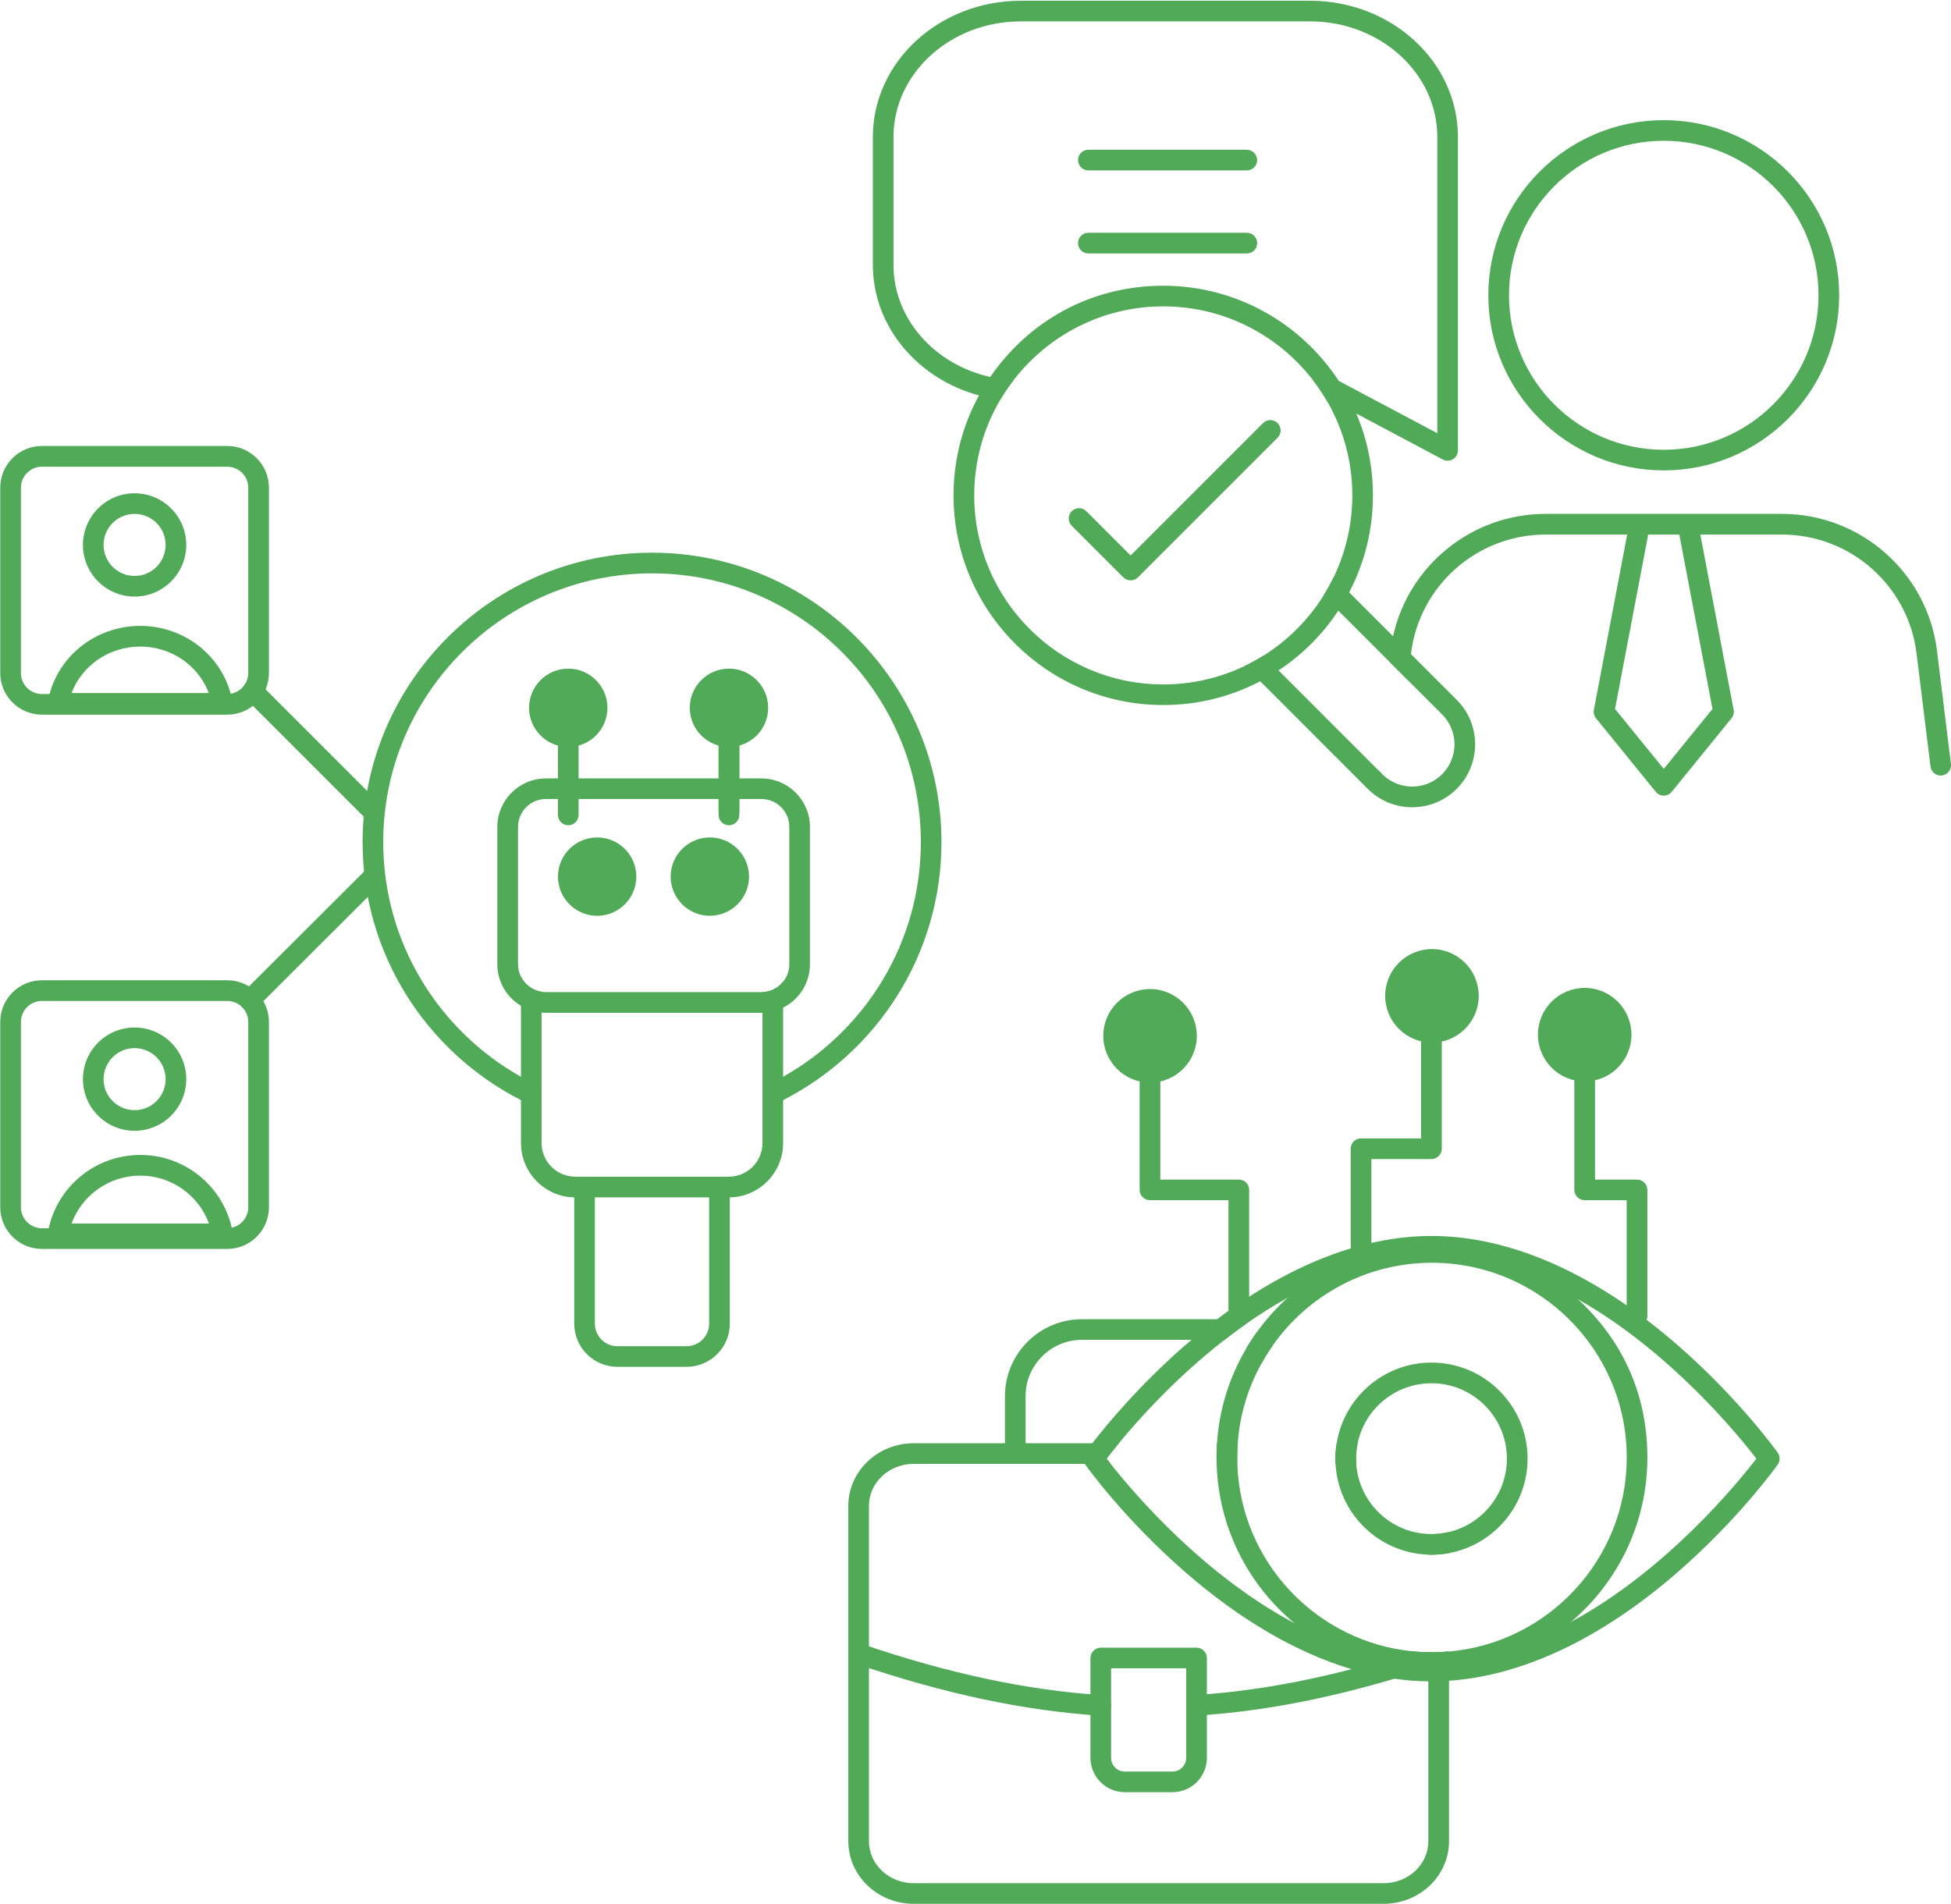<svg width="166" height="162" viewBox="0 0 166 162" fill="none" xmlns="http://www.w3.org/2000/svg">
<g clip-path="url(#clip0_597_648)">
<path d="M117.613 65.881C117.613 65.881 117.638 65.906 117.652 65.916C117.452 65.832 117.29 65.671 117.207 65.476L117.613 65.881Z" fill="#50AA57"/>
<path d="M165.233 65.984C165.193 65.988 165.159 65.993 165.125 65.993C164.685 65.993 164.309 65.666 164.255 65.221L163.067 55.584C162.348 49.825 157.434 45.489 151.626 45.489H131.498C125.69 45.489 120.776 49.825 120.058 55.584L120.048 55.658L119.774 57.868L118.205 56.293L118.317 55.369C118.371 54.954 118.439 54.543 118.527 54.137C119.852 48.129 125.225 43.728 131.498 43.728H151.626C158.319 43.728 163.986 48.735 164.807 55.364L165.995 65.006C166.054 65.485 165.712 65.925 165.233 65.984Z" fill="#50AA57"/>
<path d="M141.56 40.027C133.331 40.027 126.633 33.339 126.633 25.125C126.633 16.912 133.326 10.224 141.56 10.224C149.793 10.224 156.486 16.907 156.486 25.125C156.486 33.344 149.793 40.027 141.56 40.027ZM141.56 11.979C134.299 11.979 128.393 17.875 128.393 25.125C128.393 32.376 134.299 38.272 141.56 38.272C148.82 38.272 154.726 32.376 154.726 25.125C154.726 17.875 148.82 11.979 141.56 11.979Z" fill="#50AA57"/>
<path d="M141.56 67.7C141.296 67.7 141.046 67.582 140.88 67.377L135.796 61.119C135.634 60.919 135.566 60.655 135.615 60.401L138.489 45.269C138.582 44.795 139.042 44.482 139.516 44.57C139.99 44.663 140.303 45.122 140.215 45.596L137.414 60.327L141.56 65.426L145.706 60.327L142.904 45.596C142.811 45.122 143.124 44.663 143.603 44.57C144.078 44.482 144.542 44.79 144.63 45.269L147.505 60.401C147.554 60.655 147.485 60.919 147.324 61.119L142.239 67.377C142.073 67.582 141.824 67.7 141.56 67.7Z" fill="#50AA57"/>
<path d="M111.467 0.064H86.851C79.913 0.064 74.266 5.262 74.266 11.652V22.535C74.266 27.785 78.08 32.23 83.292 33.648C83.878 33.809 84.49 33.931 85.11 34.009C85.453 33.427 85.829 32.875 86.24 32.347C85.56 32.318 84.895 32.225 84.255 32.078C79.532 31.022 76.022 27.145 76.022 22.535V11.652C76.022 6.23 80.881 1.82 86.851 1.82H111.467C117.437 1.82 122.292 6.23 122.292 11.652V36.864L114.015 32.469C113.985 32.455 113.951 32.44 113.922 32.425H113.917C113.814 32.386 113.707 32.367 113.599 32.367H111.727C112.162 32.924 112.553 33.511 112.905 34.122H113.384L115.403 35.192L122.756 39.099C122.888 39.167 123.03 39.201 123.172 39.201C123.328 39.201 123.485 39.162 123.622 39.079C123.886 38.918 124.047 38.634 124.047 38.326V11.652C124.047 5.262 118.405 0.064 111.467 0.064Z" fill="#50AA57"/>
<path d="M106.085 14.502H92.605C92.121 14.502 91.725 14.111 91.725 13.622C91.725 13.133 92.117 12.742 92.605 12.742H106.085C106.569 12.742 106.965 13.133 106.965 13.622C106.965 14.111 106.573 14.502 106.085 14.502Z" fill="#50AA57"/>
<path d="M106.085 21.567H92.605C92.121 21.567 91.725 21.176 91.725 20.687C91.725 20.198 92.117 19.807 92.605 19.807H106.085C106.569 19.807 106.965 20.198 106.965 20.687C106.965 21.176 106.573 21.567 106.085 21.567Z" fill="#50AA57"/>
<path d="M123.944 67.123C122.898 68.169 121.529 68.692 120.155 68.692C118.781 68.692 117.412 68.169 116.371 67.123L107.224 57.97L105.913 56.665C106.192 56.533 106.466 56.391 106.735 56.24C106.999 56.093 107.263 55.941 107.517 55.78L108.783 57.046L117.207 65.475L117.613 65.881C117.613 65.881 117.637 65.905 117.652 65.915C119.055 67.284 121.314 67.269 122.702 65.881C124.106 64.478 124.106 62.194 122.702 60.791L119.774 57.868L118.204 56.293L113.868 51.962L112.602 50.695C112.763 50.441 112.914 50.177 113.061 49.913C113.208 49.649 113.35 49.375 113.486 49.097L120.048 55.658L123.944 59.55C126.032 61.637 126.032 65.035 123.944 67.123Z" fill="#50AA57"/>
<path d="M115.403 35.193C114.988 34.225 114.494 33.296 113.922 32.425H113.917C110.734 27.546 105.224 24.314 98.976 24.314C92.728 24.314 87.477 27.395 84.255 32.078C83.908 32.582 83.585 33.11 83.292 33.648C81.913 36.18 81.131 39.075 81.131 42.155C81.131 51.992 89.134 59.995 98.976 59.995C101.948 59.995 104.755 59.266 107.224 57.971C107.493 57.829 107.757 57.682 108.021 57.526C108.28 57.374 108.534 57.218 108.783 57.047C110.802 55.717 112.538 53.981 113.868 51.962C114.039 51.713 114.195 51.459 114.347 51.199C114.504 50.935 114.65 50.671 114.792 50.403C116.088 47.934 116.816 45.127 116.816 42.155C116.816 39.686 116.312 37.334 115.403 35.193ZM113.487 49.097C113.35 49.376 113.208 49.65 113.061 49.914C112.915 50.178 112.763 50.442 112.602 50.696C111.311 52.749 109.57 54.49 107.517 55.781C107.263 55.942 106.999 56.093 106.735 56.24C106.466 56.392 106.192 56.533 105.913 56.665C103.811 57.673 101.459 58.24 98.976 58.24C90.107 58.24 82.891 51.023 82.891 42.155C82.891 39.182 83.702 36.4 85.11 34.01C85.453 33.428 85.829 32.875 86.24 32.347C89.178 28.534 93.793 26.07 98.976 26.07C104.158 26.07 108.788 28.539 111.727 32.367C112.162 32.924 112.553 33.511 112.905 34.122C114.279 36.483 115.061 39.231 115.061 42.155C115.061 44.638 114.494 46.995 113.487 49.097Z" fill="#50AA57"/>
<path d="M108.705 37.246L96.82 49.131C96.649 49.302 96.424 49.385 96.199 49.385C95.974 49.385 95.749 49.302 95.578 49.131L91.188 44.74C90.845 44.398 90.845 43.841 91.188 43.499C91.53 43.156 92.087 43.156 92.429 43.499L96.199 47.268L107.463 36.004C107.806 35.661 108.358 35.661 108.705 36.004C109.047 36.346 109.047 36.903 108.705 37.246Z" fill="#50AA57"/>
<path d="M19.333 60.812H3.566C1.61 60.812 0.021 59.222 0.021 57.267V41.495C0.021 39.539 1.61 37.95 3.566 37.95H19.338C21.293 37.95 22.882 39.539 22.882 41.495V57.267C22.882 59.222 21.293 60.812 19.338 60.812H19.333ZM3.566 39.715C2.583 39.715 1.781 40.517 1.781 41.5V57.272C1.781 58.259 2.583 59.056 3.566 59.056H19.338C20.32 59.056 21.122 58.255 21.122 57.272V41.5C21.122 40.517 20.32 39.715 19.338 39.715H3.566Z" fill="#50AA57"/>
<path d="M11.452 50.764C9.027 50.764 7.057 48.794 7.057 46.369C7.057 43.944 9.027 41.974 11.452 41.974C13.877 41.974 15.847 43.944 15.847 46.369C15.847 48.794 13.877 50.764 11.452 50.764ZM11.452 43.729C9.995 43.729 8.812 44.912 8.812 46.369C8.812 47.826 9.995 49.009 11.452 49.009C12.909 49.009 14.092 47.826 14.092 46.369C14.092 44.912 12.909 43.729 11.452 43.729Z" fill="#50AA57"/>
<path d="M18.917 60.728H4.94C4.68 60.728 4.431 60.611 4.265 60.41C4.099 60.21 4.03 59.946 4.074 59.692C4.749 55.962 8.054 53.258 11.931 53.258C15.808 53.258 19.103 55.962 19.783 59.692C19.832 59.946 19.758 60.21 19.592 60.41C19.426 60.611 19.177 60.728 18.917 60.728ZM6.088 58.973H17.764C16.879 56.626 14.576 55.018 11.931 55.018C9.286 55.018 6.973 56.631 6.088 58.973Z" fill="#50AA57"/>
<path d="M19.333 106.274H3.566C1.61 106.274 0.021 104.685 0.021 102.73V86.958C0.021 85.002 1.61 83.413 3.566 83.413H19.338C21.293 83.413 22.882 85.002 22.882 86.958V102.73C22.882 104.685 21.293 106.274 19.338 106.274H19.333ZM3.566 85.173C2.583 85.173 1.781 85.975 1.781 86.958V102.73C1.781 103.712 2.583 104.514 3.566 104.514H19.338C20.32 104.514 21.122 103.712 21.122 102.73V86.958C21.122 85.975 20.32 85.173 19.338 85.173H3.566Z" fill="#50AA57"/>
<path d="M11.452 96.222C9.027 96.222 7.057 94.252 7.057 91.827C7.057 89.402 9.027 87.432 11.452 87.432C13.877 87.432 15.847 89.402 15.847 91.827C15.847 94.252 13.877 96.222 11.452 96.222ZM11.452 89.187C9.995 89.187 8.812 90.37 8.812 91.827C8.812 93.284 9.995 94.467 11.452 94.467C12.909 94.467 14.092 93.284 14.092 91.827C14.092 90.37 12.909 89.187 11.452 89.187Z" fill="#50AA57"/>
<path d="M4.944 105.864C4.685 105.864 4.436 105.747 4.27 105.546C4.104 105.346 4.035 105.082 4.079 104.828C4.768 101.034 8.073 98.276 11.936 98.276C15.798 98.276 19.103 101.029 19.793 104.823C19.841 105.077 19.768 105.341 19.602 105.542C19.436 105.742 19.186 105.859 18.927 105.859H4.944V105.864ZM11.936 100.036C9.286 100.036 6.973 101.699 6.088 104.109H17.778C16.893 101.699 14.581 100.036 11.936 100.036Z" fill="#50AA57"/>
<path d="M31.473 69.655C31.248 69.655 31.023 69.567 30.852 69.396L20.883 59.427C20.541 59.085 20.541 58.528 20.883 58.185C21.225 57.843 21.782 57.843 22.125 58.185L32.093 68.154C32.436 68.496 32.436 69.054 32.093 69.396C31.922 69.567 31.697 69.655 31.473 69.655Z" fill="#50AA57"/>
<path d="M21.249 85.99C21.024 85.99 20.8 85.902 20.628 85.731C20.286 85.388 20.286 84.831 20.628 84.489L31.042 74.095C31.384 73.752 31.942 73.752 32.284 74.095C32.626 74.437 32.626 74.994 32.284 75.336L21.87 85.731C21.699 85.902 21.474 85.985 21.249 85.985V85.99Z" fill="#50AA57"/>
<path d="M62.005 100.129H60.338V112.63C60.338 113.686 59.477 114.552 58.421 114.552H52.535C51.474 114.552 50.613 113.686 50.613 112.63V100.129H48.946C48.917 100.129 48.887 100.129 48.858 100.124V112.63C48.858 114.659 50.506 116.307 52.535 116.307H58.421C60.445 116.307 62.098 114.659 62.098 112.63V100.124C62.068 100.129 62.034 100.129 62.005 100.129Z" fill="#50AA57"/>
<path d="M64.874 84.421V97.264C64.874 98.814 63.638 100.08 62.098 100.124C62.068 100.129 62.034 100.129 62.005 100.129H48.946C48.917 100.129 48.887 100.129 48.858 100.124C47.318 100.08 46.081 98.814 46.081 97.264V84.396C45.313 84.274 44.663 83.785 44.326 83.11V97.264C44.326 99.787 46.35 101.84 48.858 101.889H62.098C64.606 101.84 66.63 99.787 66.63 97.264V83.536C66.219 84.054 65.588 84.396 64.874 84.421Z" fill="#50AA57"/>
<path d="M55.478 47.029C41.896 47.029 30.852 58.079 30.852 71.66C30.852 81.228 36.332 89.535 44.326 93.612C44.898 93.906 45.484 94.175 46.081 94.424V92.507C45.48 92.239 44.898 91.94 44.326 91.623C37.339 87.701 32.607 80.221 32.607 71.66C32.607 59.047 42.864 48.789 55.478 48.789C68.092 48.789 78.349 59.047 78.349 71.66C78.349 80.221 73.616 87.701 66.63 91.623C66.058 91.94 65.476 92.239 64.875 92.502V94.424C65.471 94.175 66.058 93.906 66.63 93.612C74.618 89.535 80.104 81.228 80.104 71.66C80.104 58.079 69.055 47.029 55.478 47.029Z" fill="#50AA57"/>
<path d="M62.904 62.772V69.015C62.904 69.499 62.508 69.89 62.024 69.89C61.54 69.89 61.144 69.499 61.144 69.015V62.772C61.144 62.688 61.154 62.61 61.183 62.537C61.281 62.165 61.623 61.897 62.024 61.897C62.425 61.897 62.767 62.165 62.865 62.537C62.895 62.61 62.904 62.688 62.904 62.772Z" fill="#50AA57"/>
<path d="M62.024 62.689C63.38 62.689 64.479 61.59 64.479 60.235C64.479 58.879 63.38 57.78 62.024 57.78C60.669 57.78 59.57 58.879 59.57 60.235C59.57 61.59 60.669 62.689 62.024 62.689Z" fill="#50AA57"/>
<path d="M62.024 63.563C60.186 63.563 58.69 62.067 58.69 60.229C58.69 58.391 60.186 56.895 62.024 56.895C63.863 56.895 65.359 58.391 65.359 60.229C65.359 62.067 63.863 63.563 62.024 63.563ZM62.024 58.655C61.154 58.655 60.445 59.364 60.445 60.234C60.445 61.104 61.154 61.813 62.024 61.813C62.895 61.813 63.603 61.104 63.603 60.234C63.603 59.364 62.895 58.655 62.024 58.655Z" fill="#50AA57"/>
<path d="M49.23 62.772V69.343C49.23 69.831 48.838 70.223 48.354 70.223C47.87 70.223 47.474 69.831 47.474 69.343V62.772C47.474 62.688 47.484 62.61 47.509 62.537C47.611 62.165 47.953 61.897 48.354 61.897C48.755 61.897 49.093 62.165 49.195 62.537C49.22 62.61 49.23 62.688 49.23 62.772Z" fill="#50AA57"/>
<path d="M62.904 62.772V69.343C62.904 69.831 62.508 70.223 62.024 70.223C61.54 70.223 61.144 69.831 61.144 69.343V62.772C61.144 62.688 61.154 62.61 61.183 62.537C61.281 62.165 61.623 61.897 62.024 61.897C62.425 61.897 62.767 62.165 62.865 62.537C62.895 62.61 62.904 62.688 62.904 62.772Z" fill="#50AA57"/>
<path d="M48.35 62.689C49.705 62.689 50.804 61.59 50.804 60.235C50.804 58.879 49.705 57.78 48.35 57.78C46.994 57.78 45.895 58.879 45.895 60.235C45.895 61.59 46.994 62.689 48.35 62.689Z" fill="#50AA57"/>
<path d="M48.35 63.563C46.511 63.563 45.015 62.067 45.015 60.229C45.015 58.391 46.511 56.895 48.35 56.895C50.188 56.895 51.684 58.391 51.684 60.229C51.684 62.067 50.188 63.563 48.35 63.563ZM48.35 58.655C47.479 58.655 46.77 59.364 46.77 60.234C46.77 61.104 47.479 61.813 48.35 61.813C49.22 61.813 49.929 61.104 49.929 60.234C49.929 59.364 49.22 58.655 48.35 58.655Z" fill="#50AA57"/>
<path d="M64.782 66.238H46.453C44.169 66.238 42.316 68.091 42.316 70.37V82.049C42.316 83.55 43.123 84.871 44.326 85.589C44.849 85.907 45.445 86.107 46.081 86.166C46.203 86.176 46.325 86.181 46.453 86.181H64.875C65.505 86.166 66.102 86.01 66.63 85.741C67.984 85.066 68.913 83.663 68.913 82.049V70.37C68.913 68.091 67.06 66.238 64.782 66.238ZM67.158 82.049C67.158 82.612 66.962 83.13 66.63 83.536C66.219 84.054 65.588 84.396 64.875 84.421C64.845 84.421 64.811 84.421 64.782 84.421H46.453C46.325 84.421 46.203 84.411 46.081 84.391C45.313 84.269 44.663 83.78 44.326 83.106C44.164 82.788 44.077 82.426 44.077 82.045V70.365C44.077 69.054 45.142 67.989 46.453 67.989H64.782C66.092 67.989 67.158 69.054 67.158 70.365V82.045V82.049Z" fill="#50AA57"/>
<path d="M60.391 77.047C61.747 77.047 62.846 75.948 62.846 74.593C62.846 73.237 61.747 72.139 60.391 72.139C59.036 72.139 57.937 73.237 57.937 74.593C57.937 75.948 59.036 77.047 60.391 77.047Z" fill="#50AA57"/>
<path d="M60.396 71.259C58.558 71.259 57.062 72.755 57.062 74.593C57.062 76.431 58.558 77.927 60.396 77.927C62.234 77.927 63.731 76.431 63.731 74.593C63.731 72.755 62.234 71.259 60.396 71.259ZM60.396 76.167C59.526 76.167 58.817 75.463 58.817 74.593C58.817 73.723 59.526 73.014 60.396 73.014C61.267 73.014 61.971 73.723 61.971 74.593C61.971 75.463 61.267 76.167 60.396 76.167Z" fill="#50AA57"/>
<path d="M50.809 77.047C52.164 77.047 53.263 75.948 53.263 74.593C53.263 73.237 52.164 72.139 50.809 72.139C49.453 72.139 48.355 73.237 48.355 74.593C48.355 75.948 49.453 77.047 50.809 77.047Z" fill="#50AA57"/>
<path d="M50.809 71.259C48.97 71.259 47.474 72.755 47.474 74.593C47.474 76.431 48.97 77.927 50.809 77.927C52.647 77.927 54.143 76.431 54.143 74.593C54.143 72.755 52.647 71.259 50.809 71.259ZM50.809 76.167C49.938 76.167 49.23 75.463 49.23 74.593C49.23 73.723 49.938 73.014 50.809 73.014C51.679 73.014 52.388 73.723 52.388 74.593C52.388 75.463 51.679 76.167 50.809 76.167Z" fill="#50AA57"/>
<path d="M103.552 112.259C104.378 112.273 105.165 112.449 105.889 112.748C105.283 113.173 104.691 113.613 104.124 114.063H104.119C103.88 114.029 103.635 114.009 103.391 114.009H92.063C89.418 114.009 87.262 116.16 87.262 118.8V123.67C87.262 124.154 86.871 124.545 86.386 124.545C85.903 124.545 85.507 124.154 85.507 123.67V118.8C85.507 115.192 88.445 112.254 92.063 112.254H103.391C103.444 112.254 103.498 112.254 103.552 112.259Z" fill="#50AA57"/>
<path d="M108.304 114.468C107.947 114.972 107.62 115.5 107.322 116.043C106.969 115.549 106.525 115.119 106.011 114.786C106.305 114.278 106.627 113.789 106.969 113.314C107.463 113.637 107.913 114.028 108.304 114.468Z" fill="#50AA57"/>
<path d="M115.516 122.81H113.731C113.658 123.235 113.623 123.675 113.623 124.12C113.623 124.271 113.628 124.418 113.633 124.565H115.398C115.384 124.418 115.379 124.271 115.379 124.12C115.379 123.67 115.423 123.23 115.516 122.81ZM123.255 140.532C122.786 140.576 122.316 140.596 121.837 140.596C121.734 140.596 121.632 140.596 121.529 140.591V156.676C121.529 158.646 119.823 160.245 117.73 160.245H77.738C75.64 160.245 73.934 158.646 73.934 156.676V128.134C73.934 126.168 75.64 124.565 77.738 124.565H94.502C94.37 124.399 94.253 124.247 94.155 124.12C94.395 123.807 94.747 123.357 95.197 122.81H77.738C74.672 122.81 72.179 125.2 72.179 128.134V156.676C72.179 159.614 74.672 162 77.738 162H117.73C120.796 162 123.289 159.614 123.289 156.676V140.532C123.289 140.532 123.265 140.537 123.255 140.532ZM105.278 124.565C105.273 124.384 105.268 124.203 105.268 124.022C105.268 123.616 105.283 123.21 105.312 122.81H103.547C103.523 123.21 103.508 123.616 103.508 124.022C103.508 124.203 103.513 124.384 103.518 124.565H105.278ZM121.798 130.539C121.705 130.539 121.617 130.539 121.529 130.529V132.289C121.617 132.294 121.71 132.294 121.798 132.294C122.306 132.294 122.805 132.245 123.289 132.157V130.363C122.81 130.481 122.311 130.539 121.798 130.539ZM115.516 122.81H113.731C113.658 123.235 113.623 123.675 113.623 124.12C113.623 124.271 113.628 124.418 113.633 124.565H115.398C115.384 124.418 115.379 124.271 115.379 124.12C115.379 123.67 115.423 123.23 115.516 122.81Z" fill="#50AA57"/>
<path d="M73.054 140.723C80.378 143.221 87.066 144.688 93.656 145.113L73.054 140.723Z" fill="#50AA57"/>
<path d="M93.656 145.989C93.656 145.989 93.617 145.989 93.598 145.989C87.105 145.568 80.295 144.116 72.77 141.554C72.311 141.398 72.066 140.899 72.223 140.44C72.379 139.98 72.878 139.736 73.338 139.892C80.715 142.405 87.379 143.828 93.715 144.238C94.199 144.268 94.566 144.688 94.537 145.172C94.507 145.637 94.121 145.994 93.661 145.994L93.656 145.989Z" fill="#50AA57"/>
<path d="M101.802 145.113C108.387 144.688 115.08 143.221 122.399 140.723L101.802 145.113Z" fill="#50AA57"/>
<path d="M123.079 141.275C122.981 141.402 122.844 141.5 122.683 141.554C122.297 141.686 121.91 141.813 121.529 141.94C121.162 142.063 120.796 142.18 120.429 142.297H120.419C119.823 142.488 119.231 142.669 118.644 142.845H118.64C113.003 144.522 107.742 145.539 102.682 145.925C102.408 145.949 102.134 145.969 101.86 145.988H101.802C101.342 145.988 100.956 145.632 100.927 145.167V145.113C100.927 144.654 101.283 144.267 101.748 144.233C102.056 144.214 102.369 144.189 102.682 144.165C106.627 143.852 110.7 143.148 114.997 142.033C115.535 141.896 116.078 141.75 116.625 141.598H116.63C117.251 141.422 117.877 141.241 118.512 141.046H118.517C119.08 140.879 119.647 140.703 120.219 140.518H120.224C120.654 140.562 121.089 140.586 121.529 140.591C121.632 140.596 121.734 140.596 121.837 140.596C122.316 140.596 122.786 140.576 123.255 140.532C123.318 140.796 123.245 141.07 123.079 141.275Z" fill="#50AA57"/>
<path d="M99.758 152.501H95.705C94.092 152.501 92.781 151.191 92.781 149.577V141.085C92.781 140.601 93.172 140.205 93.661 140.205H101.807C102.291 140.205 102.687 140.596 102.687 141.085V149.577C102.687 151.191 101.376 152.501 99.763 152.501H99.758ZM94.537 141.96V149.577C94.537 150.223 95.06 150.746 95.705 150.746H99.758C100.403 150.746 100.927 150.223 100.927 149.577V141.96H94.537Z" fill="#50AA57"/>
<path d="M151.255 123.611C151.118 123.426 147.915 118.957 142.694 114.42C135.727 108.367 128.501 105.17 121.798 105.17C115.941 105.17 109.688 107.61 103.552 112.259C102.828 112.812 102.1 113.393 101.381 114.009C101.22 114.141 101.059 114.278 100.897 114.42C96.913 117.881 94.106 121.299 92.943 122.81C92.576 123.284 92.376 123.567 92.341 123.611C92.136 123.895 92.121 124.272 92.302 124.565C92.312 124.589 92.327 124.609 92.341 124.628C92.473 124.819 95.676 129.288 100.897 133.82C105.561 137.868 110.338 140.645 114.997 142.033C115.173 142.087 115.354 142.141 115.53 142.185H115.54C115.936 142.297 116.322 142.4 116.713 142.483H116.718C117.359 142.635 118.004 142.752 118.64 142.845H118.645C119.613 142.987 120.576 143.06 121.529 143.07C121.617 143.075 121.71 143.075 121.798 143.075C122.292 143.075 122.79 143.055 123.289 143.021C129.567 142.586 136.24 139.428 142.694 133.82C147.915 129.288 151.118 124.819 151.255 124.628C151.47 124.325 151.47 123.915 151.255 123.611ZM133.678 138.005C130.486 139.731 126.976 140.987 123.289 141.256C123.221 141.266 123.152 141.271 123.079 141.276C122.654 141.3 122.228 141.315 121.798 141.315C121.71 141.315 121.617 141.315 121.529 141.31C121.255 141.31 120.977 141.3 120.703 141.285H120.698C120.473 141.271 120.243 141.256 120.013 141.232H120.009C119.505 141.193 119.011 141.129 118.517 141.046H118.513C115.56 140.577 112.743 139.511 110.133 138.117C102.388 134.011 96.492 127.088 94.502 124.565C94.37 124.399 94.253 124.247 94.155 124.12C94.395 123.807 94.747 123.357 95.197 122.81C96.898 120.746 100.037 117.251 104.119 114.063H104.124C104.691 113.613 105.283 113.173 105.889 112.748C107.053 111.922 108.285 111.135 109.566 110.426C113.276 108.362 117.432 106.925 121.798 106.925C126.164 106.925 130.491 108.426 134.26 110.558C142.117 114.997 147.935 122.159 149.441 124.12C147.896 126.129 141.828 133.6 133.678 138.005Z" fill="#50AA57"/>
<path d="M134.26 110.557C130.99 107.54 126.624 105.697 121.837 105.697C117.051 105.697 112.817 107.487 109.566 110.425C108.602 111.29 107.732 112.258 106.97 113.314C106.627 113.789 106.305 114.278 106.011 114.786C104.613 117.172 103.738 119.9 103.547 122.809C103.523 123.21 103.508 123.616 103.508 124.021C103.508 124.202 103.513 124.383 103.518 124.564C103.674 130.006 106.217 134.865 110.133 138.117C112.02 139.686 114.215 140.884 116.625 141.598H116.63C116.87 141.671 117.109 141.735 117.354 141.798H117.359C117.686 141.881 118.014 141.955 118.346 142.018H118.351C119.031 142.15 119.715 142.243 120.419 142.297H120.429C120.796 142.326 121.162 142.341 121.529 142.346C121.632 142.351 121.735 142.351 121.837 142.351C122.326 142.351 122.81 142.331 123.289 142.292C127.23 141.984 130.828 140.419 133.678 138.004C137.644 134.641 140.166 129.619 140.166 124.021C140.166 118.424 137.888 113.906 134.26 110.557ZM123.289 140.532C123.289 140.532 123.265 140.537 123.255 140.532C122.786 140.576 122.316 140.595 121.837 140.595C121.735 140.595 121.632 140.595 121.529 140.591C121.089 140.586 120.654 140.561 120.224 140.517H120.219C112.015 139.715 105.547 132.915 105.278 124.564C105.273 124.383 105.268 124.202 105.268 124.021C105.268 123.616 105.283 123.21 105.312 122.809C105.488 120.369 106.197 118.076 107.322 116.043C107.62 115.5 107.947 114.972 108.304 114.468C111.306 110.225 116.254 107.452 121.837 107.452C130.975 107.452 138.411 114.884 138.411 124.021C138.411 132.67 131.747 139.794 123.289 140.532Z" fill="#50AA57"/>
<path d="M121.798 115.945C117.735 115.945 114.357 118.923 113.731 122.81C113.658 123.235 113.624 123.675 113.624 124.12C113.624 124.271 113.628 124.418 113.633 124.565C113.863 128.779 117.295 132.153 121.529 132.289C121.617 132.294 121.71 132.294 121.798 132.294C122.307 132.294 122.805 132.245 123.289 132.157C127.088 131.453 129.973 128.119 129.973 124.12C129.973 119.612 126.306 115.945 121.798 115.945ZM123.289 130.363C122.81 130.481 122.311 130.539 121.798 130.539C121.705 130.539 121.617 130.539 121.529 130.529C118.263 130.397 115.618 127.811 115.398 124.565C115.384 124.418 115.379 124.271 115.379 124.12C115.379 123.67 115.423 123.23 115.516 122.81C116.122 119.896 118.708 117.705 121.798 117.705C125.333 117.705 128.213 120.58 128.213 124.12C128.213 127.146 126.11 129.688 123.289 130.363Z" fill="#50AA57"/>
<path d="M105.405 112.865C104.921 112.865 104.525 112.474 104.525 111.985V102.128H97.847C97.362 102.128 96.966 101.737 96.966 101.248V88.136C96.966 87.652 97.358 87.256 97.847 87.256C98.335 87.256 98.727 87.647 98.727 88.136V100.373H105.405C105.889 100.373 106.285 100.764 106.285 101.253V111.99C106.285 112.474 105.894 112.87 105.405 112.87V112.865Z" fill="#50AA57"/>
<path d="M139.286 112.865C138.802 112.865 138.406 112.474 138.406 111.985V102.128H134.832C134.348 102.128 133.952 101.737 133.952 101.248V88.136C133.952 87.652 134.343 87.256 134.832 87.256C135.321 87.256 135.712 87.647 135.712 88.136V100.373H139.286C139.77 100.373 140.166 100.764 140.166 101.253V111.99C140.166 112.474 139.775 112.87 139.286 112.87V112.865Z" fill="#50AA57"/>
<path d="M115.804 106.925C115.32 106.925 114.924 106.534 114.924 106.045V97.748C114.924 97.264 115.315 96.868 115.804 96.868H120.913V84.734C120.913 84.249 121.304 83.853 121.793 83.853C122.282 83.853 122.673 84.245 122.673 84.734V97.748C122.673 98.232 122.282 98.628 121.793 98.628H116.684V106.05C116.684 106.534 116.293 106.93 115.804 106.93V106.925Z" fill="#50AA57"/>
<path d="M100.956 88.141C100.956 86.425 99.567 85.036 97.851 85.036C96.135 85.036 94.747 86.425 94.747 88.141C94.747 89.857 96.135 91.245 97.851 91.245C99.567 91.245 100.956 89.857 100.956 88.141Z" fill="#50AA57"/>
<path d="M97.851 92.121C95.656 92.121 93.872 90.336 93.872 88.141C93.872 85.946 95.656 84.161 97.851 84.161C100.047 84.161 101.831 85.946 101.831 88.141C101.831 90.336 100.047 92.121 97.851 92.121ZM97.851 85.916C96.624 85.916 95.627 86.914 95.627 88.141C95.627 89.368 96.624 90.365 97.851 90.365C99.079 90.365 100.076 89.368 100.076 88.141C100.076 86.914 99.079 85.916 97.851 85.916Z" fill="#50AA57"/>
<path d="M121.837 87.838C123.552 87.838 124.942 86.448 124.942 84.734C124.942 83.019 123.552 81.629 121.837 81.629C120.123 81.629 118.733 83.019 118.733 84.734C118.733 86.448 120.123 87.838 121.837 87.838Z" fill="#50AA57"/>
<path d="M121.837 88.718C119.642 88.718 117.857 86.934 117.857 84.739C117.857 82.543 119.642 80.759 121.837 80.759C124.032 80.759 125.817 82.543 125.817 84.739C125.817 86.934 124.032 88.718 121.837 88.718ZM121.837 82.514C120.61 82.514 119.613 83.511 119.613 84.739C119.613 85.966 120.61 86.963 121.837 86.963C123.064 86.963 124.062 85.966 124.062 84.739C124.062 83.511 123.064 82.514 121.837 82.514Z" fill="#50AA57"/>
<path d="M137.937 88.038C137.937 86.322 136.548 84.934 134.832 84.934C133.116 84.934 131.728 86.322 131.728 88.038C131.728 89.754 133.116 91.143 134.832 91.143C136.548 91.143 137.937 89.754 137.937 88.038Z" fill="#50AA57"/>
<path d="M134.832 92.023C132.637 92.023 130.853 90.238 130.853 88.043C130.853 85.848 132.637 84.064 134.832 84.064C137.027 84.064 138.812 85.848 138.812 88.043C138.812 90.238 137.027 92.023 134.832 92.023ZM134.832 85.819C133.605 85.819 132.608 86.816 132.608 88.043C132.608 89.27 133.605 90.268 134.832 90.268C136.059 90.268 137.057 89.27 137.057 88.043C137.057 86.816 136.059 85.819 134.832 85.819Z" fill="#50AA57"/>
</g>
<defs>
<clipPath id="clip0_597_648">
<rect width="165.979" height="161.936" fill="white" transform="translate(0.021 0.064)"/>
</clipPath>
</defs>
</svg>
